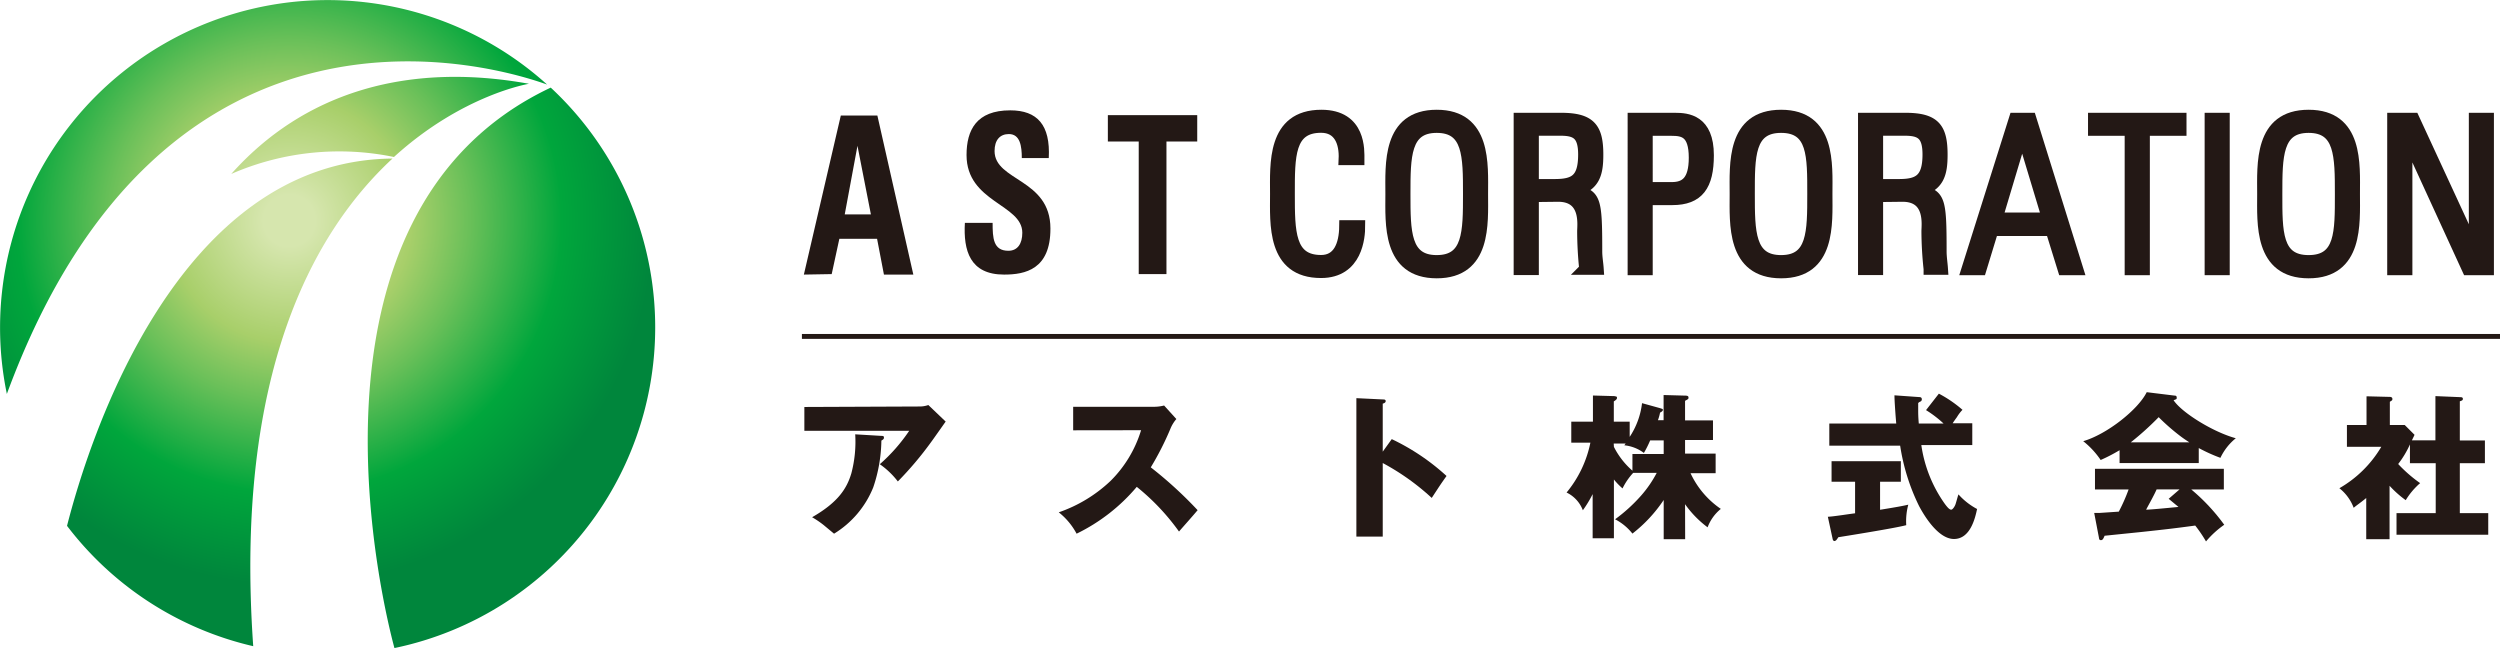 <svg id="レイヤー_1" data-name="レイヤー 1" xmlns="http://www.w3.org/2000/svg" xmlns:xlink="http://www.w3.org/1999/xlink" viewBox="0 0 255.11 66.13"><defs><style>.cls-1,.cls-2,.cls-7{fill:#231815;}.cls-2,.cls-7{stroke:#231815;}.cls-2{stroke-width:1.2px;}.cls-3{fill:url(#radial-gradient);}.cls-4{fill:url(#radial-gradient-2);}.cls-5{fill:url(#radial-gradient-3);}.cls-6{fill:url(#radial-gradient-4);}.cls-7{stroke-width:0.5px;}</style><radialGradient id="radial-gradient" cx="623.23" cy="164.1" r="44.54" gradientTransform="matrix(0.83, 0.15, -0.15, 0.83, -249.34, -55.19)" gradientUnits="userSpaceOnUse"><stop offset="0.07" stop-color="#d6e6ae"/><stop offset="0.25" stop-color="#b7d67f"/><stop offset="0.33" stop-color="#a8cf6a"/><stop offset="0.49" stop-color="#6ac059"/><stop offset="0.74" stop-color="#00a63c"/><stop offset="0.99" stop-color="#00863c"/></radialGradient><radialGradient id="radial-gradient-2" cx="623.22" cy="164.1" r="44.54" xlink:href="#radial-gradient"/><radialGradient id="radial-gradient-3" cx="623.22" cy="164.09" r="44.55" xlink:href="#radial-gradient"/><radialGradient id="radial-gradient-4" cx="623.22" cy="164.1" r="44.55" xlink:href="#radial-gradient"/></defs><path class="cls-1" d="M302.65,173.86H300l1.3-7h0l1.37,7m-4,6.09.78-3.6h3.85L304,180h3l-3.67-16.23h-3.73L295.83,180Z" transform="translate(-213.8 -151.98)"/><path class="cls-1" d="M316.26,180c-3.5,0-4.16-2.47-4-5.28h2.83c0,1.55.06,2.85,1.61,2.85.95,0,1.42-.74,1.42-1.84,0-2.92-5.69-3.1-5.69-7.93,0-2.54,1-4.56,4.46-4.56,2.75,0,4.11,1.48,3.93,4.87h-2.75c0-1.21-.17-2.45-1.32-2.45-.91,0-1.46.61-1.46,1.73,0,3.08,5.7,2.81,5.7,7.91C321,179.48,318.41,180,316.26,180Z" transform="translate(-213.8 -151.98)"/><polygon class="cls-1" points="122.17 11.75 122.17 14.44 119.03 14.44 119.03 27.97 116.2 27.97 116.2 14.44 113.05 14.44 113.05 11.75 122.17 11.75"/><path class="cls-2" d="M344,171.78c0-3-.36-8,4.64-8,4,0,3.79,3.6,3.79,4.45H351c.08-1.7-.51-3.3-2.39-3.3-3.32,0-3.28,3-3.28,6.84s0,6.83,3.28,6.83c1.77,0,2.43-1.57,2.45-3.55h1.45c0,1.1-.25,4.7-3.9,4.7C343.63,179.76,344,174.76,344,171.78Z" transform="translate(-213.8 -151.98)"/><path class="cls-2" d="M355.77,171.78c0-3-.36-8,4.64-8s4.64,5,4.64,8,.36,8-4.64,8S355.77,174.76,355.77,171.78Zm7.92,0c0-3.88,0-6.84-3.28-6.84s-3.28,3-3.28,6.84,0,6.83,3.28,6.83S363.69,175.65,363.69,171.78Z" transform="translate(-213.8 -151.98)"/><path class="cls-2" d="M370.23,172v7.45h-1.37V164.09h4.24c3,0,3.71,1,3.71,3.68,0,1.92-.32,3.2-2.39,3.67v0c2.15.45,2.28.7,2.28,6.2,0,.59.11,1.19.15,1.78h-1.3a37.2,37.2,0,0,1-.21-3.83c0-.66.42-3.62-2.54-3.62Zm0-1.15h2.21c2.05,0,3-.53,3-3.11,0-2.11-.83-2.51-2.42-2.51h-2.79Z" transform="translate(-213.8 -151.98)"/><path class="cls-2" d="M380.49,164.09h4.22c1.27,0,3.38.17,3.38,3.73,0,3.08-1,4.49-3.64,4.49h-2.6v7.15h-1.36Zm1.36,7.07h2.54c1.42,0,2.34-.68,2.34-3.09,0-2.62-1.13-2.83-2.36-2.83h-2.52Z" transform="translate(-213.8 -151.98)"/><path class="cls-2" d="M390.9,171.78c0-3-.36-8,4.65-8s4.64,5,4.64,8,.36,8-4.64,8S390.9,174.76,390.9,171.78Zm7.92,0c0-3.88.05-6.84-3.27-6.84s-3.28,3-3.28,6.84,0,6.83,3.28,6.83S398.82,175.65,398.82,171.78Z" transform="translate(-213.8 -151.98)"/><path class="cls-2" d="M405.36,172v7.45H404V164.09h4.24c3,0,3.7,1,3.7,3.68,0,1.92-.32,3.2-2.38,3.67v0c2.15.45,2.28.7,2.28,6.2,0,.59.1,1.19.14,1.78h-1.29a36.93,36.93,0,0,1-.22-3.83c0-.66.43-3.62-2.53-3.62Zm0-1.15h2.22c2,0,3-.53,3-3.11,0-2.11-.83-2.51-2.43-2.51h-2.79Z" transform="translate(-213.8 -151.98)"/><path class="cls-2" d="M421,164.09l4.79,15.37h-1.42l-1.24-4h-6l-1.22,4h-1.36l4.85-15.37Zm1.77,10.18-2.62-8.69h0l-2.6,8.69Z" transform="translate(-213.8 -151.98)"/><path class="cls-2" d="M431.21,165.24h-3.74v-1.15h8.85v1.15h-3.74v14.22h-1.37Z" transform="translate(-213.8 -151.98)"/><path class="cls-2" d="M440.73,164.09v15.37h-1.36V164.09Z" transform="translate(-213.8 -151.98)"/><path class="cls-2" d="M444.73,171.78c0-3-.36-8,4.65-8s4.64,5,4.64,8,.36,8-4.64,8S444.73,174.76,444.73,171.78Zm7.93,0c0-3.88,0-6.84-3.28-6.84s-3.28,3-3.28,6.84-.05,6.83,3.28,6.83S452.66,175.65,452.66,171.78Z" transform="translate(-213.8 -151.98)"/><path class="cls-2" d="M458,179.46V164.09h2.09l6.24,13.5,0,0V164.09h1.36v15.37h-2.06l-6.26-13.65,0,.05v13.6Z" transform="translate(-213.8 -151.98)"/><path class="cls-3" d="M237.4,169.73A27.57,27.57,0,0,1,254,168c7-6.37,13.78-7.47,13.78-7.47C255.13,158.24,244.67,161.57,237.4,169.73Z" transform="translate(-213.8 -151.98)"/><path class="cls-4" d="M269.63,160.61a33.42,33.42,0,0,0-55.13,31.57C230.67,148.2,264.92,158.91,269.63,160.61Z" transform="translate(-213.8 -151.98)"/><path class="cls-5" d="M253.85,168.16c-22,.19-31,28.8-33.21,37.48a33.32,33.32,0,0,0,19,12.28C237.68,190.05,245.83,175.59,253.85,168.16Z" transform="translate(-213.8 -151.98)"/><path class="cls-6" d="M270,160.92c-27.34,12.9-16.86,53.83-15.95,57.19A33.42,33.42,0,0,0,270,160.92Z" transform="translate(-213.8 -151.98)"/><path class="cls-1" d="M385.18,212.32" transform="translate(-213.8 -151.98)"/><path class="cls-1" d="M307.63,193.46a2.58,2.58,0,0,0,.9-.15L310.3,195c-.24.33-1.28,1.82-1.5,2.11a34.7,34.7,0,0,1-3.38,4,8.33,8.33,0,0,0-1.84-1.76,17.68,17.68,0,0,0,3-3.41h-10.7v-2.43Zm-3.87,3c.08,0,.24,0,.24.14s0,.19-.26.34a15.43,15.43,0,0,1-.83,4.77,9.83,9.83,0,0,1-4,4.73l-1.06-.88a9.55,9.55,0,0,0-1.18-.8c2.67-1.53,3.54-2.94,4-4.46a12.63,12.63,0,0,0,.4-4Z" transform="translate(-213.8 -151.98)"/><path class="cls-1" d="M323.31,195.89v-2.4h8.18a4.23,4.23,0,0,0,1.1-.13l1.25,1.38a3.53,3.53,0,0,0-.61,1,29.78,29.78,0,0,1-2,3.93,41.54,41.54,0,0,1,4.78,4.37c-.51.61-1.37,1.57-1.9,2.18a23,23,0,0,0-4.31-4.56,18.7,18.7,0,0,1-6.14,4.78,6.91,6.91,0,0,0-1.82-2.18,14.59,14.59,0,0,0,5.29-3.21,12.31,12.31,0,0,0,3.11-5.17Z" transform="translate(-213.8 -151.98)"/><path class="cls-1" d="M355.82,196.79a22.66,22.66,0,0,1,5.59,3.76c-.71,1-.79,1.15-1.51,2.24a24.25,24.25,0,0,0-5-3.56v7.51h-2.69V192.61l2.69.13c.13,0,.3,0,.3.17s-.2.23-.3.26v4.9Z" transform="translate(-213.8 -151.98)"/><path class="cls-1" d="M385.76,207h-2.19V203a14.61,14.61,0,0,1-3.19,3.43,5.46,5.46,0,0,0-1.77-1.46,16.53,16.53,0,0,0,2.64-2.4,11.72,11.72,0,0,0,1.61-2.34h-2.4a6.54,6.54,0,0,0-1.09,1.59,7.12,7.12,0,0,1-.88-.91v6h-2.17v-4.51a11.61,11.61,0,0,1-1,1.65,3.3,3.3,0,0,0-1.66-1.81,11.6,11.6,0,0,0,2.43-5.09h-1.95v-2.14h2.21v-2.67l2.17.06a.85.85,0,0,1,.28.08s0,.1,0,.13,0,.14-.32.33v2.07h1.62v1.55a7.87,7.87,0,0,0,1.26-3.44l1.84.51c.21.07.29.08.29.18s-.19.24-.29.27a4.56,4.56,0,0,1-.22.78h.58v-2.57l2.19.06c.33,0,.35.1.35.21s0,.14-.35.32v2h2.85v2h-2.85v1.39h3.12v2h-2.56a9,9,0,0,0,3.09,3.64,4.41,4.41,0,0,0-1.35,1.88,10.44,10.44,0,0,1-2.3-2.36Zm-7.27-9.42a7.91,7.91,0,0,0,1.89,2.43v-1.7h3.19v-1.39h-1.38a10.89,10.89,0,0,1-.64,1.28,4,4,0,0,0-2-.78l.14-.18h-1.22Z" transform="translate(-213.8 -151.98)"/><path class="cls-1" d="M405.65,204c1.85-.3,2.35-.4,2.88-.52a6.48,6.48,0,0,0-.21,2.09c-1.12.31-6.74,1.2-6.93,1.23a2.4,2.4,0,0,1-.18.26.32.32,0,0,1-.22.13c-.13,0-.18-.18-.19-.26l-.48-2.22c.45,0,2.38-.31,2.78-.35v-3.22h-2.4v-2.1h7.07v2.1h-2.12Zm6-11.85a12.52,12.52,0,0,1,2.41,1.65,3.94,3.94,0,0,0-.57.75c-.07.09-.39.54-.43.62h2v2.23h-5.2a13.67,13.67,0,0,0,2.4,6c.33.45.51.59.65.59s.36-.32.44-.56.25-.89.3-1a6.8,6.8,0,0,0,1.9,1.49c-.19.88-.67,3.06-2.36,3.06s-3.16-2.61-3.56-3.36a21,21,0,0,1-1.93-6.16h-7.23V195.2h6.83c-.05-.53-.19-2.38-.18-2.88l2.53.18c.18,0,.26.08.26.22a.24.24,0,0,1-.15.24.56.56,0,0,0-.22.15c0,.22,0,.41,0,.72s0,.64.06,1.37h2.53a11.45,11.45,0,0,0-1.79-1.37Z" transform="translate(-213.8 -151.98)"/><path class="cls-1" d="M438.17,199.23h-8.08v-1.31a16.86,16.86,0,0,1-1.93,1,8.51,8.51,0,0,0-1.78-1.92c2.43-.71,5.6-3.22,6.48-5l2.85.35c.05,0,.21,0,.21.19s0,.16-.32.28c.81,1.24,4,3.24,6.35,3.88a5.72,5.72,0,0,0-1.57,2,16.54,16.54,0,0,1-2.21-1Zm-10.67,5.09h.58l1.93-.13a17.93,17.93,0,0,0,1-2.26h-3.43v-2.11h13.15v2.11h-3.32a19.86,19.86,0,0,1,3.36,3.6,9.5,9.5,0,0,0-1.86,1.7,13.71,13.71,0,0,0-1.1-1.62c-2,.27-3,.39-5.54.66l-3.71.38c-.11.27-.19.45-.37.45s-.19-.13-.21-.27Zm9.71-7.2c-.19-.13-.6-.38-1.13-.8a21.23,21.23,0,0,1-2-1.77,29.91,29.91,0,0,1-2.85,2.57Zm-1,4.8h-2.34c-.27.63-1,1.91-1.07,2.07.42,0,2.05-.16,3.3-.28l-1-.83Z" transform="translate(-213.8 -151.98)"/><path class="cls-1" d="M462.32,196.91V192.4l2.61.11s.19,0,.19.16-.08.18-.31.26v4h2.56v2.32h-2.56v5.09h2.9v2.21h-9.36v-2.21h4v-5.09h-2.63v-1.92a9.74,9.74,0,0,1-1.2,2,14.2,14.2,0,0,0,2.24,1.95,7.32,7.32,0,0,0-1.47,1.74,10.68,10.68,0,0,1-1.65-1.47V207h-2.38V202.8c-.67.55-1,.75-1.28,1a4.63,4.63,0,0,0-1.46-2,11.78,11.78,0,0,0,4.28-4.23h-3.51v-2.22h2v-2.93l2.38.06c.12,0,.26.05.26.21s-.06.15-.26.29v2.37h1.52l1,1c-.09.2-.25.52-.27.56Z" transform="translate(-213.8 -151.98)"/><line class="cls-7" x1="255.11" y1="34.33" x2="81.83" y2="34.33"/></svg>